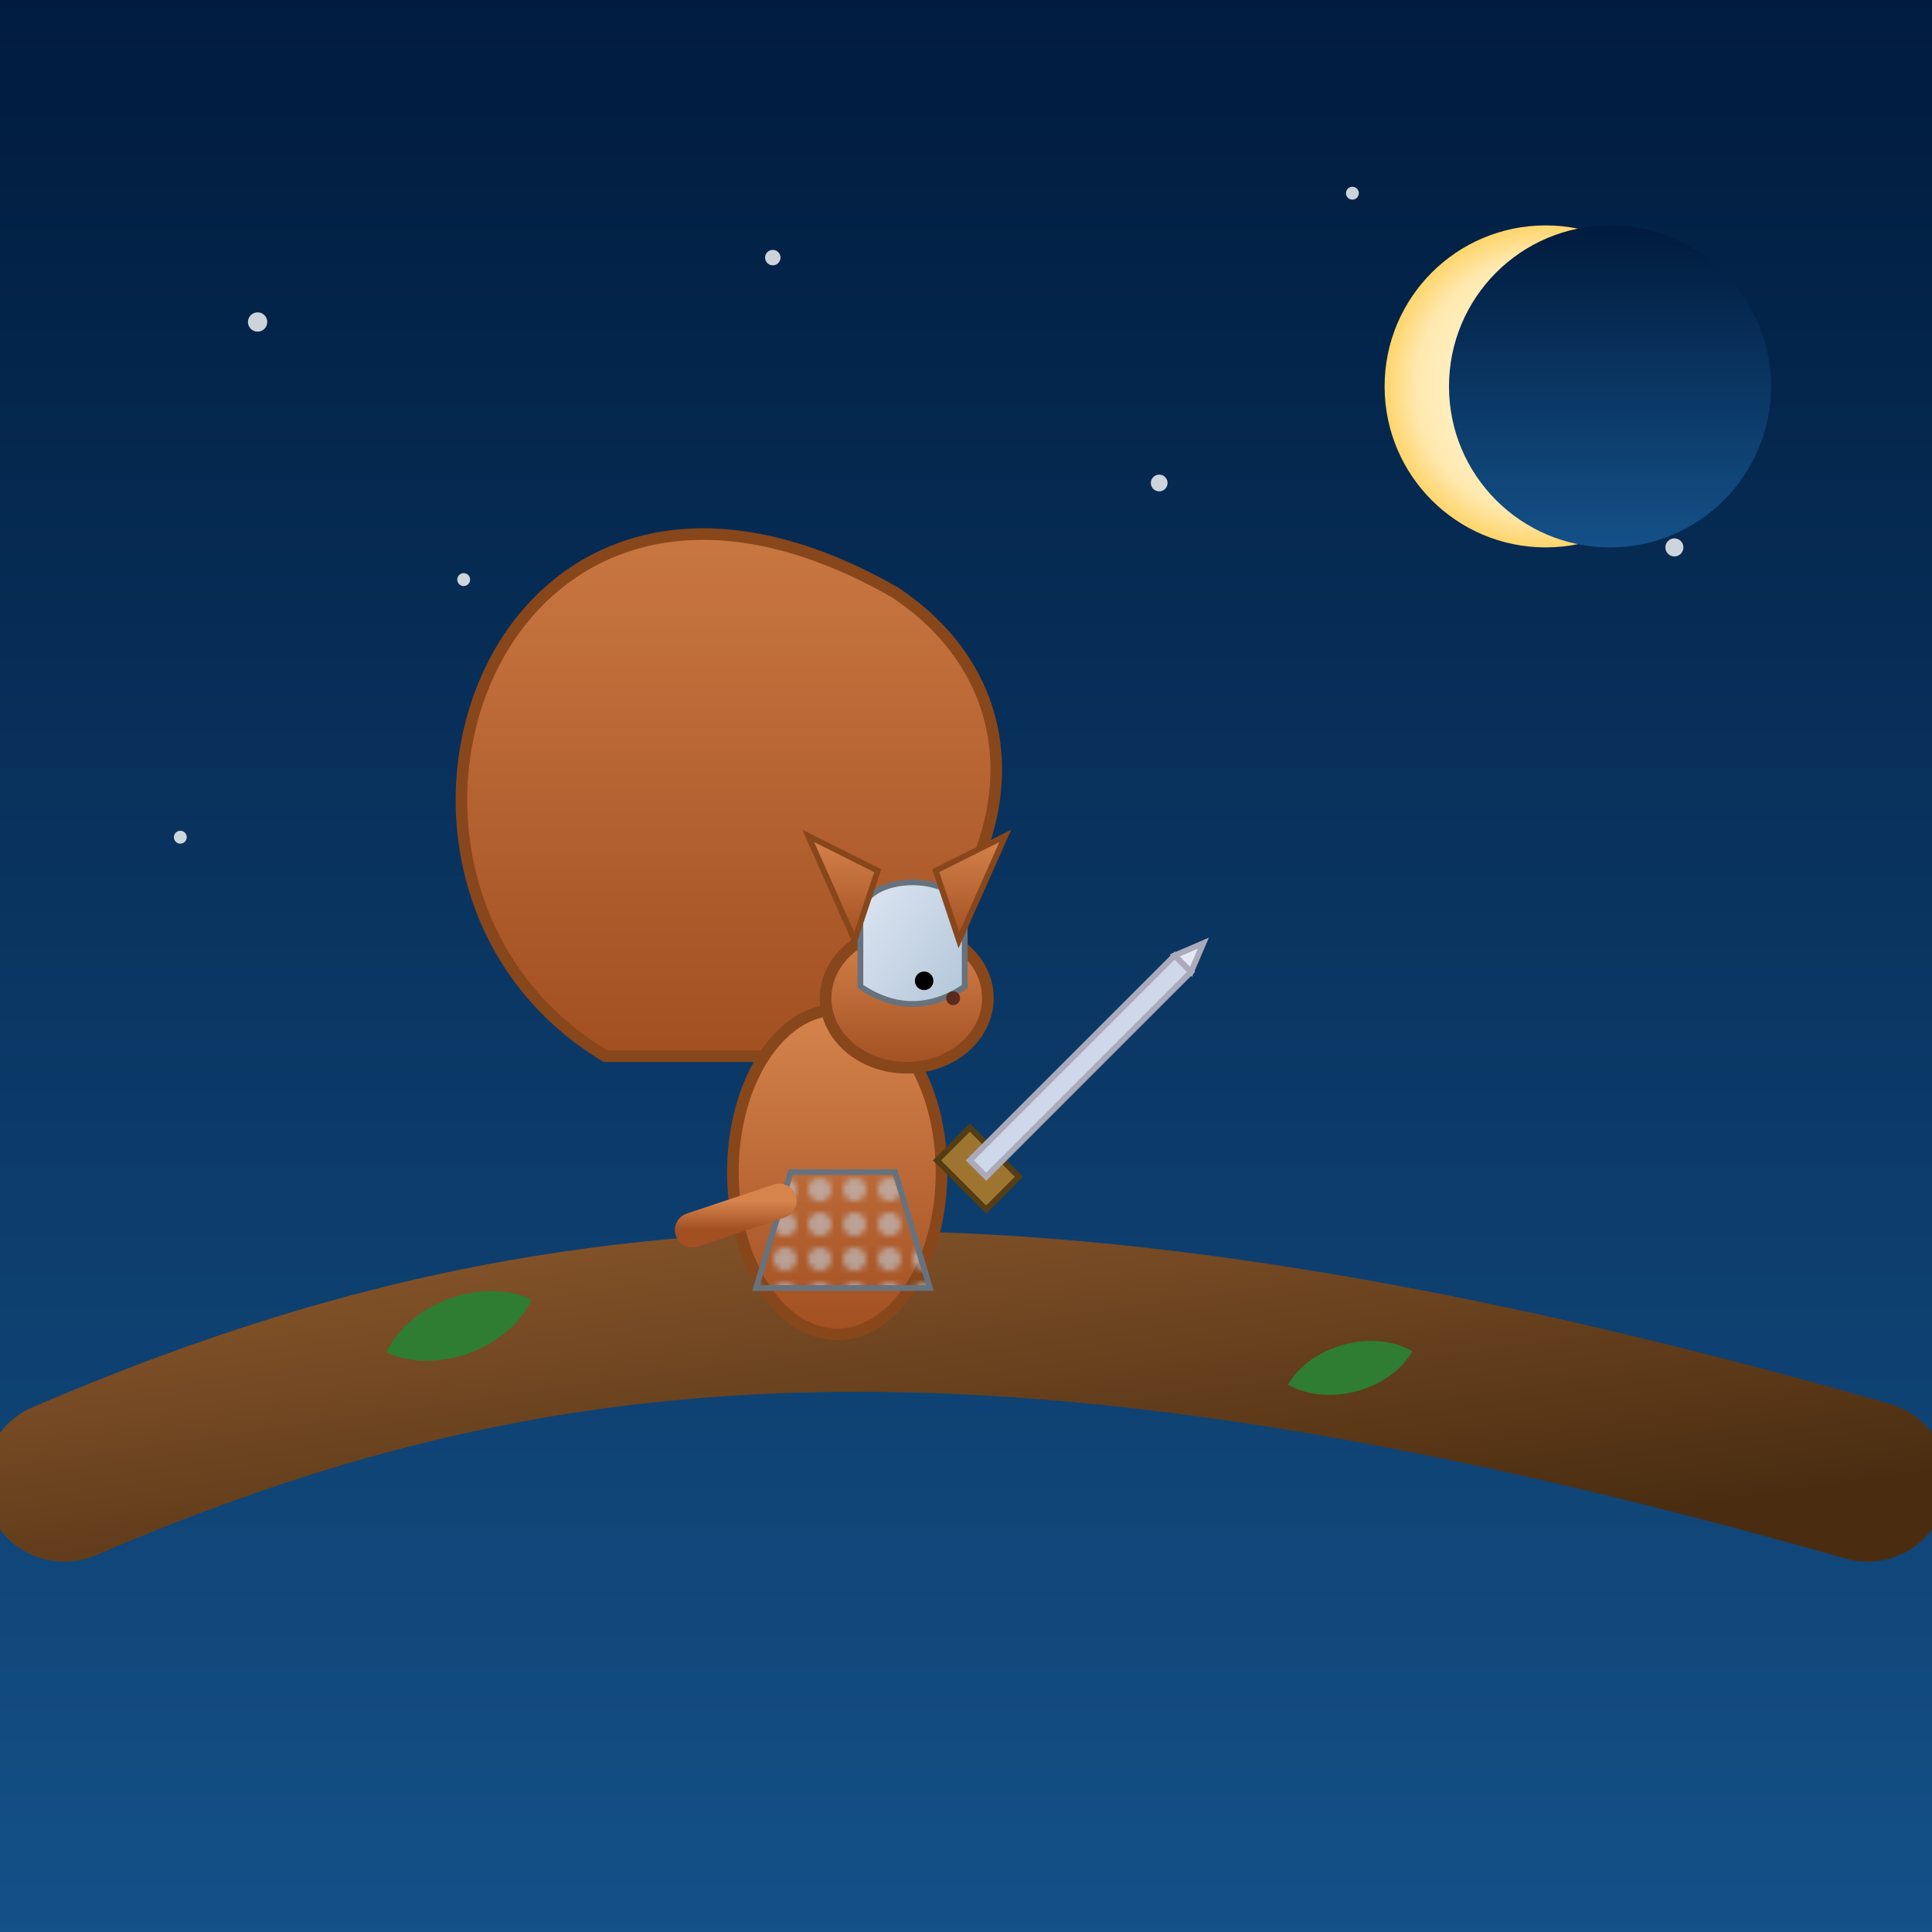 <svg viewBox="0 0 300 300" xmlns="http://www.w3.org/2000/svg">
  <defs>
    <!-- Gradients -->
    <linearGradient id="skyGrad" x1="0" y1="0" x2="0" y2="1">
      <stop offset="0%" stop-color="#001b3d"/>
      <stop offset="100%" stop-color="#145188"/>
    </linearGradient>
    <radialGradient id="moonGrad" cx="50%" cy="50%" r="50%">
      <stop offset="0%" stop-color="#fffce6"/>
      <stop offset="80%" stop-color="#ffe9b0"/>
      <stop offset="100%" stop-color="#ffd56b"/>
    </radialGradient>
    <linearGradient id="branchGrad" x1="0" y1="0" x2="1" y2="1">
      <stop offset="0%" stop-color="#8e5a2e"/>
      <stop offset="100%" stop-color="#4a2d11"/>
    </linearGradient>
    <linearGradient id="furGrad" x1="0" y1="0" x2="0" y2="1">
      <stop offset="0%" stop-color="#d6844c"/>
      <stop offset="100%" stop-color="#a24f22"/>
    </linearGradient>
    <linearGradient id="armorGrad" x1="0" y1="0" x2="1" y2="1">
      <stop offset="0%" stop-color="#dfe7f3"/>
      <stop offset="100%" stop-color="#b0c4d8"/>
    </linearGradient>
    <!-- Chainmail pattern -->
    <pattern id="chainmail" width="6" height="6" patternUnits="userSpaceOnUse">
      <circle cx="3" cy="3" r="2" fill="#c1ceda" opacity="0.6"/>
    </pattern>
    <!-- Glow filter -->
    <filter id="glow" x="-50%" y="-50%" width="200%" height="200%">
      <feGaussianBlur stdDeviation="3" result="blur"/>
      <feMerge>
        <feMergeNode in="blur"/>
        <feMergeNode in="SourceGraphic"/>
      </feMerge>
    </filter>
  </defs>

  <!-- Night sky -->
  <rect width="300" height="300" fill="url(#skyGrad)"/>

  <!-- Stars -->
  <g fill="#ffffff" opacity="0.8">
    <circle cx="40" cy="50" r="1.5"/>
    <circle cx="72" cy="90" r="1"/>
    <circle cx="120" cy="40" r="1.2"/>
    <circle cx="180" cy="75" r="1.3"/>
    <circle cx="210" cy="30" r="1"/>
    <circle cx="260" cy="85" r="1.4"/>
    <circle cx="28" cy="130" r="1"/>
    <circle cx="95" cy="150" r="1.2"/>
  </g>

  <!-- Crescent moon -->
  <g filter="url(#glow)">
    <circle cx="240" cy="60" r="25" fill="url(#moonGrad)"/>
    <circle cx="250" cy="60" r="25" fill="url(#skyGrad)"/>
  </g>

  <!-- Tree branch -->
  <path d="M10 230 C80 200 150 190 290 230" stroke="url(#branchGrad)" stroke-width="25" stroke-linecap="round" fill="none"/>

  <!-- Leaves -->
  <g fill="#2e7d32">
    <path d="M0 0 C5 -5 15 -5 20 0 C15 5 5 5 0 0 Z" transform="translate(60 210) rotate(-20) scale(1.2)"/>
    <path d="M0 0 C5 -5 15 -5 20 0 C15 5 5 5 0 0 Z" transform="translate(120 200) rotate(10) scale(0.9)"/>
    <path d="M0 0 C5 -5 15 -5 20 0 C15 5 5 5 0 0 Z" transform="translate(200 215) rotate(-15) scale(1)"/>
  </g>

  <!-- Squirrel Knight -->
  <g id="squirrel" transform="translate(130 155) scale(0.9)">
    <!-- Tail -->
    <path d="M-40 10 C-90 -20 -60 -110 10 -70 C40 -50 30 -10 -10 10 Z" fill="url(#furGrad)" stroke="#88461b" stroke-width="2"/>
    <!-- Body -->
    <ellipse cx="0" cy="30" rx="18" ry="28" fill="url(#furGrad)" stroke="#88461b" stroke-width="2"/>
    <!-- Chest armor -->
    <path d="M-8 30 L10 30 L16 50 L-14 50 Z" fill="url(#chainmail)" stroke="#67727e" stroke-width="1"/>
    <!-- Head -->
    <ellipse cx="12" cy="0" rx="14" ry="12" fill="url(#furGrad)" stroke="#88461b" stroke-width="2"/>
    <!-- Helmet -->
    <path d="M4 -14 C4 -22 22 -22 22 -14 L22 -2 Q13 4 4 -2 Z" fill="url(#armorGrad)" stroke="#67727e" stroke-width="1"/>
    <!-- Ears -->
    <path d="M3 -10 L-5 -28 L7 -22 Z" fill="url(#furGrad)" stroke="#88461b" stroke-width="1"/>
    <path d="M21 -10 L29 -28 L17 -22 Z" fill="url(#furGrad)" stroke="#88461b" stroke-width="1"/>
    <!-- Face details -->
    <circle cx="15" cy="-3" r="1.6" fill="#000"/>
    <circle cx="20" cy="0" r="1.2" fill="#5a2a1d"/>
    <!-- Left arm -->
    <path d="M-10 35 L-25 40" stroke="url(#furGrad)" stroke-width="6" stroke-linecap="round"/>
    <!-- Right arm with sword -->
    <g transform="translate(12 38) rotate(-35)">
      <path d="M0 0 L15 0" stroke="url(#furGrad)" stroke-width="6" stroke-linecap="round"/>
      <circle cx="15" cy="0" r="3" fill="url(#furGrad)" stroke="#88461b" stroke-width="1"/>
      <!-- Sword -->
      <g transform="translate(15 0) rotate(-10)">
        <rect x="-4" y="-6" width="8" height="12" fill="#9e7530" stroke="#543d15"/>
        <rect x="0" y="-2" width="50" height="4" fill="#cfd7ea" stroke="#aab"/>
        <polygon points="50,-2 55,0 50,2" fill="#e4e8f4" stroke="#aab"/>
      </g>
    </g>
    <!-- Legs -->
    <path d="M-5 55 L-5 68" stroke="url(#furGrad)" stroke-width="6" stroke-linecap="round"/>
    <path d="M5 55 L5 68" stroke="url(#furGrad)" stroke-width="6" stroke-linecap="round"/>
  </g>
</svg>